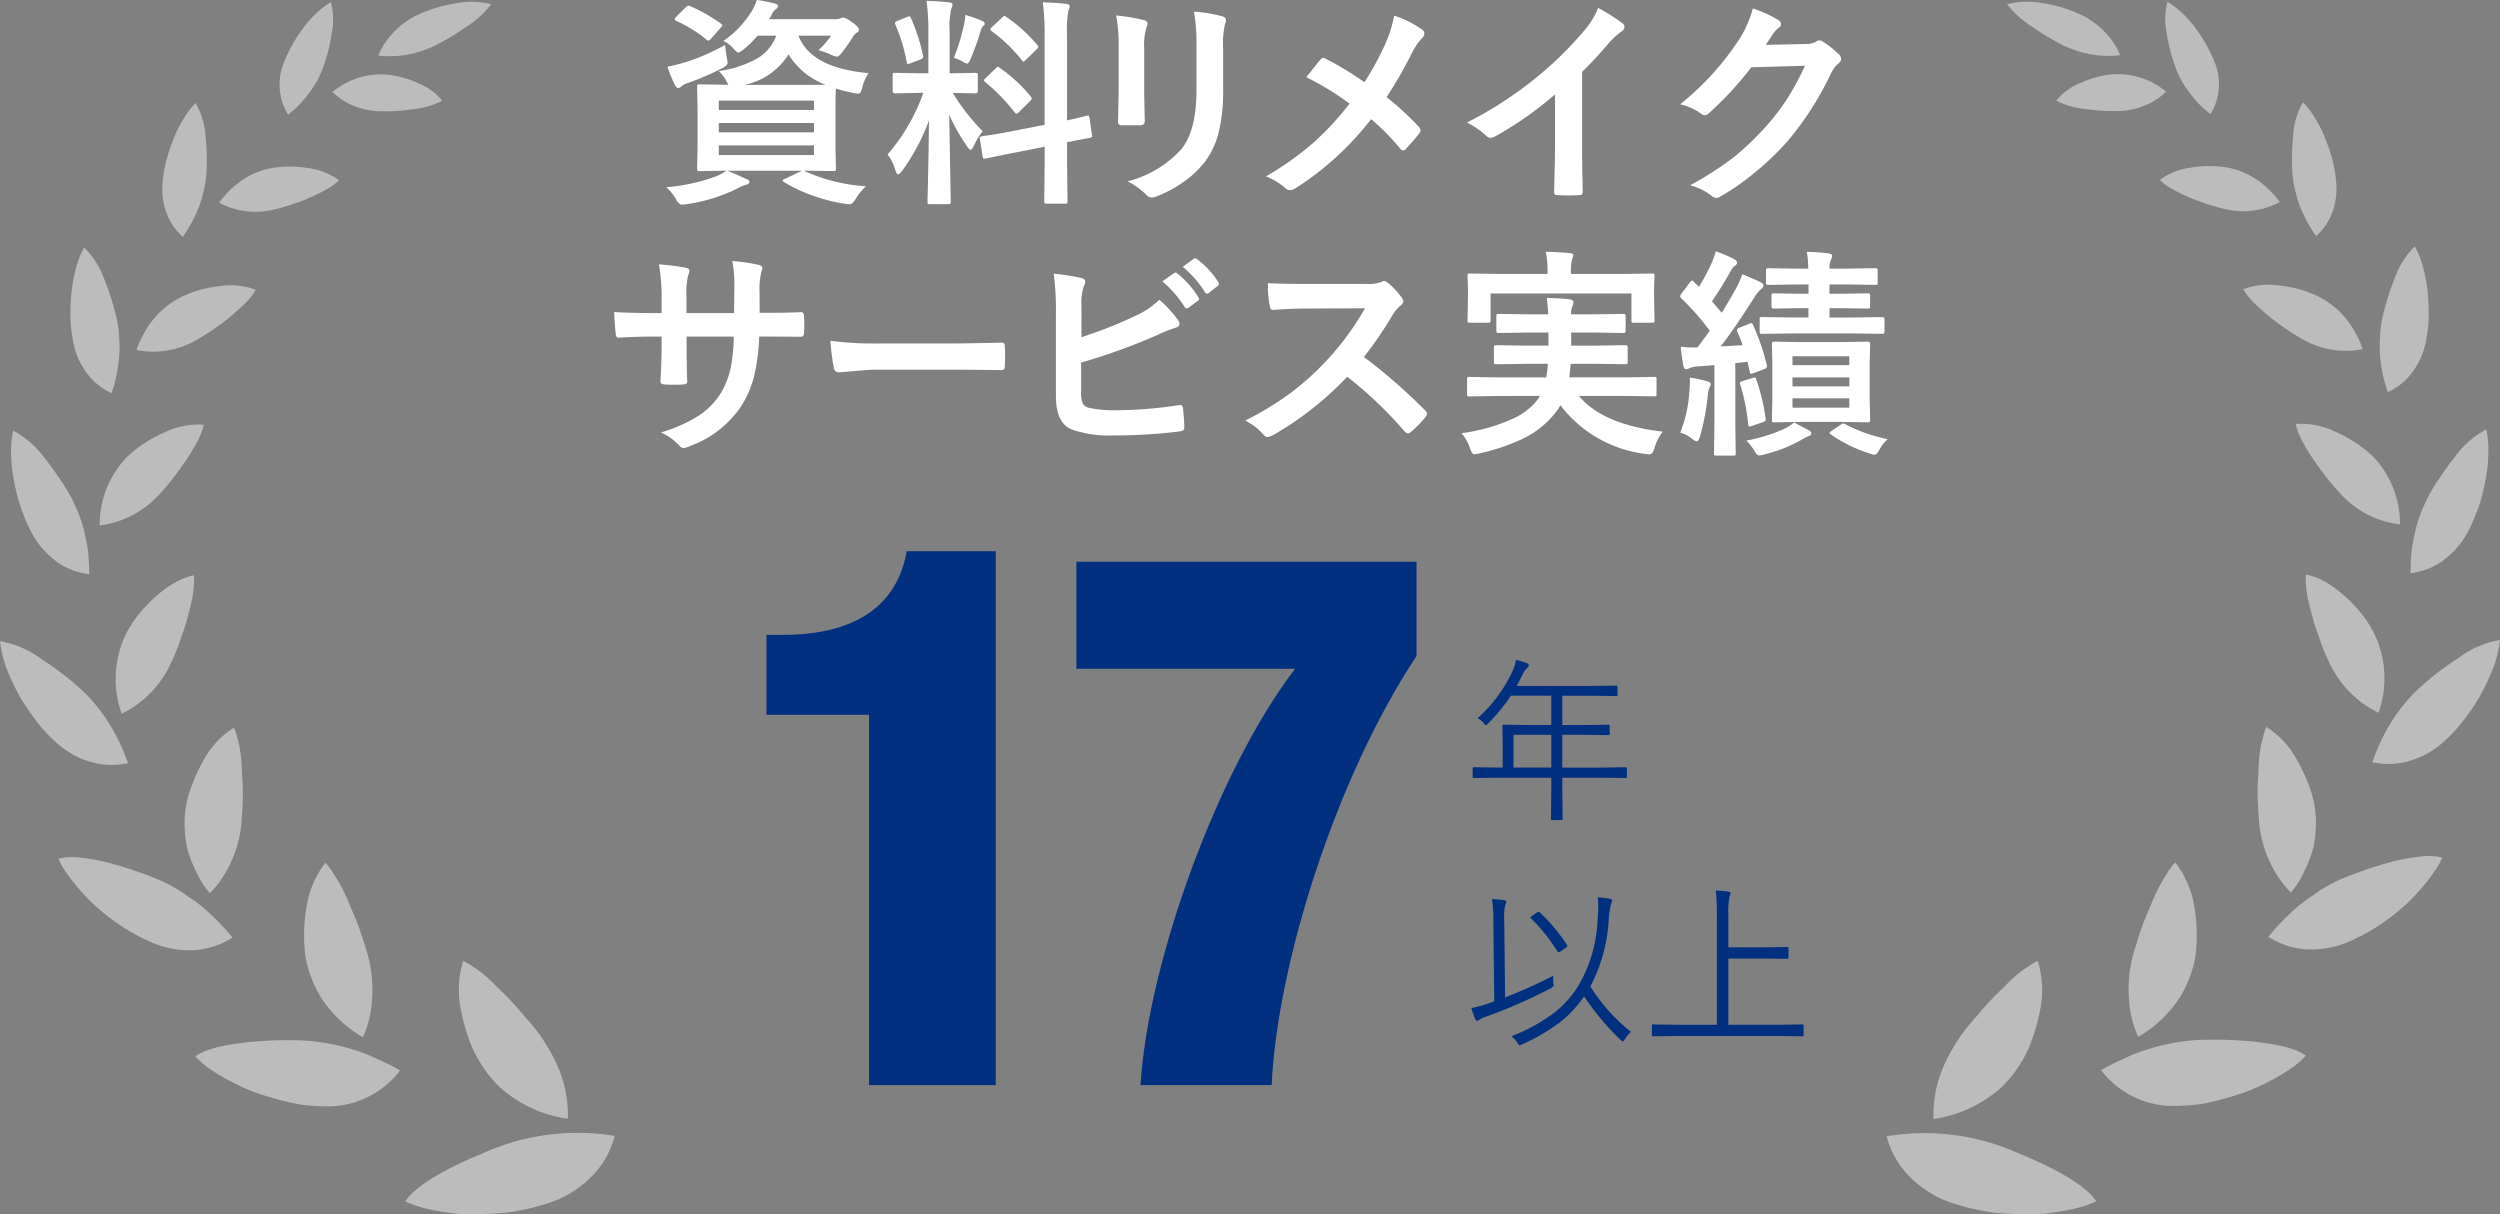 <svg xmlns="http://www.w3.org/2000/svg" xmlns:xlink="http://www.w3.org/1999/xlink" width="250.301" height="121.565" viewBox="0 0 250.301 121.565">
  <rect x="0" y="0" width="250.301" height="121.565" fill="#808080" stroke="none"/>
  <defs>
    <clipPath id="clip-path">
      <rect id="長方形_99" data-name="長方形 99" width="61.543" height="121.374" fill="none"/>
    </clipPath>
    <clipPath id="clip-path-2">
      <rect id="長方形_100" data-name="長方形 100" width="61.41" height="121.388" fill="none"/>
    </clipPath>
  </defs>
  <g id="資料リメイクサービス実績" transform="translate(0 0.177)">
    <g id="グループ_395" data-name="グループ 395" transform="translate(0 0.014)" opacity="0.47">
      <g id="グループ_394" data-name="グループ 394">
        <g id="グループ_393" data-name="グループ 393" clip-path="url(#clip-path)">
          <path id="パス_122" data-name="パス 122" d="M667.12,528.378a8.592,8.592,0,0,1,3.523.1,9.732,9.732,0,0,1-2.576,2.313,23.531,23.531,0,0,1-3.169,1.89,11.528,11.528,0,0,1-2.8.879,10.2,10.2,0,0,1-2.762.062,7.055,7.055,0,0,1,1.543-2.344,8.121,8.121,0,0,1,2.521-1.793,14.367,14.367,0,0,1,3.724-1.1" transform="translate(-621.458 -528.25)" fill="#fff"/>
          <path id="パス_123" data-name="パス 123" d="M652.728,534.434a5.814,5.814,0,0,0,.469,5.1,10.009,10.009,0,0,0,2.06-2.116,9.3,9.3,0,0,0,1.445-2.6,16.592,16.592,0,0,0,.861-3.421,6.7,6.7,0,0,0-.084-3.139,10.132,10.132,0,0,0-2.867,2.749,14.714,14.714,0,0,0-1.883,3.423" transform="translate(-624.355 -528.244)" fill="#fff"/>
          <path id="パス_124" data-name="パス 124" d="M664.035,536.882a8.544,8.544,0,0,0,3.056-.861,5.846,5.846,0,0,0-2.419-1.761,9.781,9.781,0,0,0-3.216-.868,7.62,7.62,0,0,0-5.362,1.748,6.129,6.129,0,0,0,2.024,1.343,7.435,7.435,0,0,0,2.573.588,19.075,19.075,0,0,0,3.343-.19" transform="translate(-622.803 -526.123)" fill="#fff"/>
          <path id="パス_125" data-name="パス 125" d="M644.077,543.478a6.773,6.773,0,0,0,.46,3.091,5.832,5.832,0,0,0,1.571,2.232,14.022,14.022,0,0,0,1.568-2.882,10.777,10.777,0,0,0,.488-1.584,11,11,0,0,0,.29-1.629,15.689,15.689,0,0,0,.048-1.88c-.007-.669-.043-1.369-.119-2.054a7.493,7.493,0,0,0-1-3.372,8.686,8.686,0,0,0-1.251,1.67c-.2.329-.387.674-.568,1.031s-.327.745-.474,1.124a18.666,18.666,0,0,0-.715,2.255,14.1,14.1,0,0,0-.3,2" transform="translate(-627.805 -525.279)" fill="#fff"/>
          <path id="パス_126" data-name="パス 126" d="M657.08,543.041a17.536,17.536,0,0,0,1.7-.836,5.543,5.543,0,0,0,1.3-.935,6.609,6.609,0,0,0-3.1-1.22,11.064,11.064,0,0,0-3.689,0,7.845,7.845,0,0,0-2.926,1.217,9.433,9.433,0,0,0-2.29,2.246,7.741,7.741,0,0,0,5.5.688,21.438,21.438,0,0,0,3.513-1.161" transform="translate(-626.136 -523.412)" fill="#fff"/>
          <path id="パス_127" data-name="パス 127" d="M637.866,555.232a7.483,7.483,0,0,0,1.454,3.127,6.363,6.363,0,0,0,2.358,1.854,15.093,15.093,0,0,0,.748-3.531,11.738,11.738,0,0,0,.024-1.824,11.3,11.3,0,0,0-.2-1.813c-.109-.6-.311-1.3-.515-2a22.135,22.135,0,0,0-.753-2.147,8.354,8.354,0,0,0-2.049-3.274,8.093,8.093,0,0,0-.841,2.159,14.492,14.492,0,0,0-.458,2.616,21.687,21.687,0,0,0-.065,2.623,15.547,15.547,0,0,0,.3,2.215" transform="translate(-630.505 -521.034)" fill="#fff"/>
          <path id="パス_128" data-name="パス 128" d="M651.561,551.489c.552-.453,1.066-.927,1.534-1.377a6.315,6.315,0,0,0,1.066-1.373,7.129,7.129,0,0,0-3.631-.361,11.686,11.686,0,0,0-3.893,1.117,8.707,8.707,0,0,0-3.691,3.656,9.06,9.06,0,0,0-.713,1.622,8.642,8.642,0,0,0,5.995-1,23.95,23.95,0,0,0,3.333-2.282" transform="translate(-628.561 -519.918)" fill="#fff"/>
          <path id="パス_129" data-name="パス 129" d="M635.54,569.036a8.738,8.738,0,0,0,2.553,2.784,6.942,6.942,0,0,0,3.093,1.13c0-.327-.013-.654-.034-.982s-.027-.657-.058-.985a14.151,14.151,0,0,0-.336-1.95,12.672,12.672,0,0,0-.548-1.9c-.116-.314-.245-.623-.388-.929s-.27-.606-.426-.9a18.837,18.837,0,0,0-1.18-1.928c-.47-.675-.943-1.36-1.472-2.007a9.123,9.123,0,0,0-3.183-2.787,9.73,9.73,0,0,0-.191,2.549c.017.468.04.949.106,1.439s.159.98.259,1.468a16.813,16.813,0,0,0,.8,2.781,15.912,15.912,0,0,0,1.009,2.222" transform="translate(-632.246 -515.651)" fill="#fff"/>
          <path id="パス_130" data-name="パス 130" d="M646.16,564.505c.231-.259.468-.541.7-.834.476-.585.9-1.226,1.356-1.861a18.081,18.081,0,0,0,1.148-1.9,6.268,6.268,0,0,0,.681-1.74,7.837,7.837,0,0,0-3.907.753,13.137,13.137,0,0,0-3.7,2.395,9.755,9.755,0,0,0-2.813,6.935,9.627,9.627,0,0,0,5.89-3.025c.211-.217.422-.461.646-.725" transform="translate(-629.645 -515.837)" fill="#fff"/>
          <path id="パス_131" data-name="パス 131" d="M638.218,583.631a9.25,9.25,0,0,0,1.758,1.246,8.933,8.933,0,0,0,1.848.722,7.483,7.483,0,0,0,3.558.079,20.038,20.038,0,0,0-1.812-3.867,17.1,17.1,0,0,0-2.709-3.363c-.551-.5-1.164-1.043-1.861-1.584s-1.462-1.08-2.225-1.57a9.624,9.624,0,0,0-4.2-1.82,11.953,11.953,0,0,0,.653,2.722,23.936,23.936,0,0,0,1.369,2.893,26.173,26.173,0,0,0,1.788,2.6,14.823,14.823,0,0,0,1.834,1.939" transform="translate(-632.573 -509.462)" fill="#fff"/>
          <path id="パス_132" data-name="パス 132" d="M647.169,575.464c.248-.751.559-1.563.764-2.354s.433-1.583.542-2.313a9.224,9.224,0,0,0,.12-1.987,5.99,5.99,0,0,0-1.853.7,10.19,10.19,0,0,0-.985.617c-.317.231-.633.484-.941.757a15.482,15.482,0,0,0-1.731,1.8,11.72,11.72,0,0,0-1.247,1.9,10.339,10.339,0,0,0-.484,8.085,10.508,10.508,0,0,0,4.971-5.154,17.855,17.855,0,0,0,.843-2.051" transform="translate(-629.173 -511.4)" fill="#fff"/>
          <path id="パス_133" data-name="パス 133" d="M646.125,597.32a9.672,9.672,0,0,0,4.352.722,8.122,8.122,0,0,0,3.651-1.246,22.608,22.608,0,0,0-3.24-3.264c-.3-.239-.62-.467-.944-.682s-.624-.45-.953-.657a14.777,14.777,0,0,0-2.06-1.113,38.029,38.029,0,0,0-5.27-1.789,19,19,0,0,0-2.753-.494,6.009,6.009,0,0,0-2.2.1c.088.207.184.42.3.633s.256.421.4.633c.286.426.61.859.962,1.294s.735.863,1.135,1.285a11.553,11.553,0,0,0,1.282,1.212,19.888,19.888,0,0,0,5.34,3.362" transform="translate(-630.856 -503.116)" fill="#fff"/>
          <path id="パス_134" data-name="パス 134" d="M651.458,586.772a23.463,23.463,0,0,0-.085-2.619,16.18,16.18,0,0,0-.222-2.534,8.656,8.656,0,0,0-.265-1.087,6.2,6.2,0,0,0-.306-.951,8.8,8.8,0,0,0-3.126,3.412,16.244,16.244,0,0,0-1.12,2.433,10.5,10.5,0,0,0-.619,2.377,11.119,11.119,0,0,0-.056,2.2q.04.556.13,1.111a5.716,5.716,0,0,0,.263,1.087,14.215,14.215,0,0,0,.865,2.071,8.763,8.763,0,0,0,1.232,1.89,9.316,9.316,0,0,0,1.2-1.44,12.365,12.365,0,0,0,.938-1.684,12.066,12.066,0,0,0,1.039-3.9c.044-.675.116-1.508.136-2.37" transform="translate(-627.15 -506.924)" fill="#fff"/>
          <path id="パス_135" data-name="パス 135" d="M659.069,608.3a9.1,9.1,0,0,0,7.819-3.581,19.306,19.306,0,0,0-2.2-1.108,16.6,16.6,0,0,0-2.29-.92,21.78,21.78,0,0,0-4.9-.957,40.4,40.4,0,0,0-5.978.169c-2.116.261-4.04.609-5.127,1.411a11.553,11.553,0,0,0,1.158,1.052c.453.321.947.637,1.469.941a21.929,21.929,0,0,0,3.39,1.624,31.574,31.574,0,0,0,3.561,1.015c.282.062.559.117.828.168s.549.071.812.1c.525.052,1.015.082,1.461.089" transform="translate(-626.835 -497.737)" fill="#fff"/>
          <path id="パス_136" data-name="パス 136" d="M660.11,597.241c-.12-.413-.256-.842-.408-1.274-.294-.872-.675-1.727-1.042-2.586a16.512,16.512,0,0,0-1.162-2.412q-.161-.266-.327-.51c-.1-.173-.2-.338-.3-.494a5.417,5.417,0,0,0-.655-.819,9.665,9.665,0,0,0-1.917,4.585,16.778,16.778,0,0,0-.212,2.836c0,.471.027.934.067,1.379a7.453,7.453,0,0,0,.2,1.24,11.725,11.725,0,0,0,.773,2.219,9.173,9.173,0,0,0,1.234,2.042,12.119,12.119,0,0,0,3.619,3.155,10.679,10.679,0,0,0,.917-3.928,13.23,13.23,0,0,0-.432-4.3c-.093-.36-.222-.726-.347-1.134" transform="translate(-623.639 -502.951)" fill="#fff"/>
          <path id="パス_137" data-name="パス 137" d="M675.882,615.181a9.94,9.94,0,0,0,2.406-1.225,10.42,10.42,0,0,0,1.851-1.585,8.819,8.819,0,0,0,2.072-3.823,23.177,23.177,0,0,0-10.494.715,27.348,27.348,0,0,0-2.849,1.088c-1.01.429-2.046.871-3.046,1.387-1.993,1.019-3.829,2.208-4.59,3.386a13.658,13.658,0,0,0,3.417.971c.64.11,1.3.2,1.975.266.684.03,1.377.038,2.064.025s1.369-.047,2.03-.1c.331-.026.656-.057.977-.091s.641-.108.951-.166a22.754,22.754,0,0,0,3.237-.851" transform="translate(-620.668 -495.017)" fill="#fff"/>
          <path id="パス_138" data-name="パス 138" d="M671.483,601.493a27.469,27.469,0,0,0-2-2.194q-.261-.255-.526-.5l-.51-.516q-.512-.5-1.022-.918a9.2,9.2,0,0,0-1.013-.723,7.3,7.3,0,0,0-.951-.563,9.976,9.976,0,0,0-.15,5.265,18.144,18.144,0,0,0,.861,2.933,9.764,9.764,0,0,0,.606,1.321,13.2,13.2,0,0,0,.681,1.137,12.676,12.676,0,0,0,1.614,1.948,13.188,13.188,0,0,0,2.038,1.5,12.723,12.723,0,0,0,4.83,1.708,11.871,11.871,0,0,0-.65-4.3,13.14,13.14,0,0,0-.9-2.05,18.547,18.547,0,0,0-1.221-2,22.069,22.069,0,0,0-1.687-2.047" transform="translate(-619.089 -500.07)" fill="#fff"/>
        </g>
      </g>
    </g>
    <g id="グループ_398" data-name="グループ 398" transform="translate(188.891 0)" opacity="0.47">
      <g id="グループ_397" data-name="グループ 397">
        <g id="グループ_396" data-name="グループ 396" clip-path="url(#clip-path-2)">
          <path id="パス_139" data-name="パス 139" d="M760.4,528.374a8.6,8.6,0,0,0-3.523.1,9.713,9.713,0,0,0,2.583,2.307,23.607,23.607,0,0,0,3.173,1.883,11.585,11.585,0,0,0,2.807.869,10.181,10.181,0,0,0,2.762.055,7.049,7.049,0,0,0-1.55-2.34,8.116,8.116,0,0,0-2.525-1.787,14.415,14.415,0,0,0-3.727-1.093" transform="translate(-744.824 -528.237)" fill="#fff"/>
          <path id="パス_140" data-name="パス 140" d="M771.165,530.976a10.148,10.148,0,0,0-2.874-2.74,6.7,6.7,0,0,0-.076,3.139,16.493,16.493,0,0,0,.87,3.418,9.318,9.318,0,0,0,1.451,2.595,10.111,10.111,0,0,0,2.065,2.11,5.816,5.816,0,0,0,.456-5.1,14.75,14.75,0,0,0-1.892-3.418" transform="translate(-740.173 -528.242)" fill="#fff"/>
          <path id="パス_141" data-name="パス 141" d="M766.76,537.053a7.432,7.432,0,0,0,2.572-.593,6.162,6.162,0,0,0,2.02-1.349,7.6,7.6,0,0,0-5.366-1.733,9.774,9.774,0,0,0-3.215.875,5.852,5.852,0,0,0-2.413,1.766,8.539,8.539,0,0,0,3.057.853,18.979,18.979,0,0,0,3.345.18" transform="translate(-743.379 -526.116)" fill="#fff"/>
          <path id="パス_142" data-name="パス 142" d="M781.162,541.42a18.611,18.611,0,0,0-.721-2.253c-.149-.379-.3-.762-.478-1.122s-.373-.7-.571-1.029a8.6,8.6,0,0,0-1.255-1.665,7.474,7.474,0,0,0-.987,3.372,20.23,20.23,0,0,0-.113,2.055,15.2,15.2,0,0,0,.054,1.878,10.684,10.684,0,0,0,.294,1.631,10.82,10.82,0,0,0,.491,1.581,14.042,14.042,0,0,0,1.576,2.878,5.845,5.845,0,0,0,1.565-2.237,6.786,6.786,0,0,0,.452-3.093,14.07,14.07,0,0,0-.307-2" transform="translate(-736.452 -525.286)" fill="#fff"/>
          <path id="パス_143" data-name="パス 143" d="M774.2,544.163a7.737,7.737,0,0,0,5.495-.7,9.452,9.452,0,0,0-2.3-2.241,7.865,7.865,0,0,0-2.927-1.21,11.079,11.079,0,0,0-3.688.009,6.62,6.62,0,0,0-3.1,1.229,5.55,5.55,0,0,0,1.3.933,17.324,17.324,0,0,0,1.7.832,21.531,21.531,0,0,0,3.516,1.151" transform="translate(-740.336 -523.413)" fill="#fff"/>
          <path id="パス_144" data-name="パス 144" d="M788.134,552.94a21.808,21.808,0,0,0-.074-2.624,14.483,14.483,0,0,0-.464-2.613,8.107,8.107,0,0,0-.846-2.156,8.332,8.332,0,0,0-2.041,3.28,21.665,21.665,0,0,0-.747,2.148c-.2.7-.4,1.4-.511,2a11.293,11.293,0,0,0-.191,1.815,11.841,11.841,0,0,0,.029,1.823,15.111,15.111,0,0,0,.757,3.529,6.322,6.322,0,0,0,2.353-1.859,7.5,7.5,0,0,0,1.446-3.132,15.574,15.574,0,0,0,.29-2.215" transform="translate(-733.874 -521.05)" fill="#fff"/>
          <path id="パス_145" data-name="パス 145" d="M779.543,553.716a8.651,8.651,0,0,0,6,.988,8.973,8.973,0,0,0-.718-1.622,8.381,8.381,0,0,0-.987-1.467,8.5,8.5,0,0,0-2.715-2.18,11.713,11.713,0,0,0-3.9-1.1,7.138,7.138,0,0,0-3.631.37,6.374,6.374,0,0,0,1.072,1.37c.47.449.984.921,1.537,1.373a23.767,23.767,0,0,0,3.339,2.273" transform="translate(-737.879 -519.922)" fill="#fff"/>
          <path id="パス_146" data-name="パス 146" d="M792.06,566.729a16.812,16.812,0,0,0,.787-2.783c.1-.487.187-.981.256-1.469s.085-.97.1-1.437a9.8,9.8,0,0,0-.2-2.552,9.146,9.146,0,0,0-3.175,2.8c-.529.648-1,1.335-1.468,2.011a18.781,18.781,0,0,0-1.175,1.93c-.156.3-.292.6-.425.9s-.27.616-.385.929a12.726,12.726,0,0,0-.542,1.907,13.91,13.91,0,0,0-.33,1.95c-.031.328-.05.657-.057.985s-.033.655-.03.984a6.938,6.938,0,0,0,3.089-1.139,8.745,8.745,0,0,0,2.547-2.79,15.928,15.928,0,0,0,1-2.227" transform="translate(-732.966 -515.674)" fill="#fff"/>
          <path id="パス_147" data-name="パス 147" d="M781.843,565.168a9.62,9.62,0,0,0,5.9,3.007,9.761,9.761,0,0,0-2.831-6.925,13.1,13.1,0,0,0-3.708-2.386,7.85,7.85,0,0,0-3.91-.745,6.2,6.2,0,0,0,.686,1.738,17.876,17.876,0,0,0,1.152,1.9c.463.633.883,1.273,1.362,1.857.233.292.47.572.7.832s.434.505.645.722" transform="translate(-736.343 -515.845)" fill="#fff"/>
          <path id="パス_148" data-name="パス 148" d="M791.71,581.613a25.829,25.829,0,0,0,1.78-2.607,24.085,24.085,0,0,0,1.363-2.9,12,12,0,0,0,.643-2.723,9.616,9.616,0,0,0-4.2,1.83c-.762.493-1.529,1.033-2.221,1.576s-1.308,1.091-1.856,1.591a17.06,17.06,0,0,0-2.7,3.37,19.949,19.949,0,0,0-1.8,3.871,7.506,7.506,0,0,0,3.559-.089,8.855,8.855,0,0,0,1.846-.728,9.154,9.154,0,0,0,1.755-1.248,14.881,14.881,0,0,0,1.829-1.945" transform="translate(-734.088 -509.485)" fill="#fff"/>
          <path id="パス_149" data-name="パス 149" d="M780.313,577.456a10.5,10.5,0,0,0,4.985,5.14,10.332,10.332,0,0,0-.506-8.082,11.508,11.508,0,0,0-1.252-1.9,15.319,15.319,0,0,0-1.735-1.8,12.03,12.03,0,0,0-.944-.756,10.407,10.407,0,0,0-.985-.616,6.032,6.032,0,0,0-1.856-.69,9.156,9.156,0,0,0,.126,1.987c.111.729.35,1.52.548,2.311s.521,1.6.771,2.351a17.958,17.958,0,0,0,.848,2.049" transform="translate(-736.048 -511.408)" fill="#fff"/>
          <path id="パス_150" data-name="パス 150" d="M788.7,593.889a11.454,11.454,0,0,0,1.279-1.214c.4-.422.78-.855,1.131-1.29s.675-.867.961-1.3c.142-.214.274-.423.4-.633s.208-.426.295-.634a6.018,6.018,0,0,0-2.2-.1,19.231,19.231,0,0,0-2.753.5,38.636,38.636,0,0,0-5.264,1.8,14.947,14.947,0,0,0-2.057,1.118c-.328.207-.627.44-.95.66s-.64.447-.944.687a22.764,22.764,0,0,0-3.231,3.272A8.155,8.155,0,0,0,779.016,598a9.674,9.674,0,0,0,4.351-.734,19.883,19.883,0,0,0,5.331-3.377" transform="translate(-737.146 -503.134)" fill="#fff"/>
          <path id="パス_151" data-name="パス 151" d="M774.75,589.1a12.088,12.088,0,0,0,1.049,3.895,12.376,12.376,0,0,0,.944,1.682,9.228,9.228,0,0,0,1.2,1.437,8.838,8.838,0,0,0,1.227-1.893,14.146,14.146,0,0,0,.858-2.075,5.679,5.679,0,0,0,.262-1.086q.087-.556.126-1.112a11.035,11.035,0,0,0-.062-2.2,10.462,10.462,0,0,0-.624-2.376,16.4,16.4,0,0,0-1.127-2.429,8.793,8.793,0,0,0-3.135-3.406,6.163,6.163,0,0,0-.3.953,8.38,8.38,0,0,0-.262,1.088,16.087,16.087,0,0,0-.216,2.533,23.87,23.87,0,0,0-.078,2.619c.022.862.1,1.693.143,2.368" transform="translate(-737.462 -506.93)" fill="#fff"/>
          <path id="パス_152" data-name="パス 152" d="M772.823,608.182c.262-.027.534-.059.811-.1s.546-.109.829-.171a31.627,31.627,0,0,0,3.557-1.025,21.847,21.847,0,0,0,3.386-1.632c.522-.306,1.015-.623,1.467-.947a11.333,11.333,0,0,0,1.155-1.053c-1.089-.8-3.013-1.142-5.13-1.4a40.463,40.463,0,0,0-5.979-.154,21.706,21.706,0,0,0-4.9.972,16.377,16.377,0,0,0-2.289.924,19.476,19.476,0,0,0-2.2,1.113,9.09,9.09,0,0,0,7.829,3.563c.446-.009.936-.04,1.461-.094" transform="translate(-742.06 -497.738)" fill="#fff"/>
          <path id="パス_153" data-name="パス 153" d="M765.927,598.358a13.271,13.271,0,0,0-.42,4.3,10.672,10.672,0,0,0,.928,3.925,12.114,12.114,0,0,0,3.611-3.164,9.243,9.243,0,0,0,1.229-2.047,11.764,11.764,0,0,0,.767-2.222,7.483,7.483,0,0,0,.191-1.24c.04-.445.061-.909.064-1.379a16.959,16.959,0,0,0-.219-2.836,9.669,9.669,0,0,0-1.929-4.579,5.488,5.488,0,0,0-.654.821c-.1.156-.2.321-.3.5s-.219.333-.326.51a16.507,16.507,0,0,0-1.156,2.416c-.365.859-.743,1.716-1.035,2.589-.15.431-.286.86-.4,1.273s-.25.776-.344,1.135" transform="translate(-741.251 -502.949)" fill="#fff"/>
          <path id="パス_154" data-name="パス 154" d="M757.95,616.035c.31.058.629.116.951.163s.646.064.977.089c.663.049,1.344.081,2.03.092s1.38,0,2.063-.03c.672-.068,1.335-.16,1.973-.273a13.623,13.623,0,0,0,3.416-.978c-.766-1.175-2.6-2.36-4.6-3.374-1-.514-2.037-.951-3.049-1.379a27.8,27.8,0,0,0-2.852-1.081,23.214,23.214,0,0,0-10.5-.687,8.8,8.8,0,0,0,2.082,3.817,10.274,10.274,0,0,0,1.856,1.581,9.974,9.974,0,0,0,2.409,1.217,22.644,22.644,0,0,0,3.24.842" transform="translate(-748.361 -494.995)" fill="#fff"/>
          <path id="パス_155" data-name="パス 155" d="M754.425,603.556a19.147,19.147,0,0,0-1.217,2.007,13.342,13.342,0,0,0-.89,2.053,11.86,11.86,0,0,0-.637,4.3,12.726,12.726,0,0,0,4.824-1.721,13.137,13.137,0,0,0,2.034-1.5,12.779,12.779,0,0,0,1.611-1.953c.231-.347.459-.729.677-1.136a9.866,9.866,0,0,0,.6-1.322,18.331,18.331,0,0,0,.852-2.937,9.958,9.958,0,0,0-.164-5.264,7.2,7.2,0,0,0-.95.566,9.163,9.163,0,0,0-1.011.726c-.34.276-.681.586-1.019.922-.168.171-.338.344-.509.517s-.351.329-.525.5a27.18,27.18,0,0,0-2,2.2,22.491,22.491,0,0,0-1.682,2.048" transform="translate(-746.988 -500.057)" fill="#fff"/>
        </g>
      </g>
    </g>
    <g id="グループ_415" data-name="グループ 415" transform="translate(61.491 -0.177)">
      <path id="パス_156" data-name="パス 156" d="M689.014,550.106a17.405,17.405,0,0,0,6.059,1.487,6.98,6.98,0,0,0-1.084,1.377c-.188.281-.358.423-.509.423a3.92,3.92,0,0,1-.531-.045,17.351,17.351,0,0,1-3.382-.887,15.188,15.188,0,0,1-2.691-1.291c-.085-.058-.13-.108-.13-.153s.083-.115.25-.173l1.68-.8h-7.457c.476.19,1.105.463,1.886.824.21.058.313.16.313.3s-.111.22-.335.272a4.174,4.174,0,0,0-.912.4,16.766,16.766,0,0,1-5.062,1.552q-.347.042-.445.042c-.188,0-.372-.155-.553-.465a5.228,5.228,0,0,0-1-1.281,18.555,18.555,0,0,0,5-1.1,4.747,4.747,0,0,0,1-.553l-2.687.045c-.117,0-.185-.015-.206-.045a.534.534,0,0,1-.032-.226l.043-2.178v-3.8l-.043-2.2c0-.113.013-.183.043-.207a.388.388,0,0,1,.195-.032l2.9.044a1.931,1.931,0,0,1-.195-.358,3.8,3.8,0,0,0-.781-1.018,10.789,10.789,0,0,0,3.979-1.335,4.389,4.389,0,0,0,1.778-2.21h-1.865a9.639,9.639,0,0,1-1.419,1.387,1.7,1.7,0,0,1-.511.315c-.095,0-.266-.15-.519-.445a2.934,2.934,0,0,0-.976-.727,9.979,9.979,0,0,0,2.917-3.112,5.506,5.506,0,0,0,.423-.994q1.029.16,1.754.345.38.1.38.25a.39.39,0,0,1-.206.315,1.394,1.394,0,0,0-.445.6l-.248.421h6.58a1.248,1.248,0,0,0,.553-.085.7.7,0,0,1,.3-.088,2.158,2.158,0,0,1,.824.446c.491.323.737.585.737.779a.313.313,0,0,1-.185.28,1.113,1.113,0,0,0-.391.4c-.236.39-.6.914-1.094,1.572-.231.3-.408.444-.531.444a1.835,1.835,0,0,1-.6-.195,6.472,6.472,0,0,0-1.245-.443,9.626,9.626,0,0,0,1.268-1.464H688.33q1.226,3.229,7.013,3.752a4.393,4.393,0,0,0-.617,1.438,2.248,2.248,0,0,1-.195.513.281.281,0,0,1-.248.1,2.582,2.582,0,0,1-.444-.065,14.449,14.449,0,0,1-1.759-.443c-.026.383-.042,1.056-.042,2.016v3.8l.042,2.178c0,.123-.01.2-.036.226s-.1.045-.211.045l-2.971-.045Zm-8.024-12.663c.015.247.069.669.163,1.27a3.36,3.36,0,0,1,.086.531c0,.158-.185.34-.553.543a29.749,29.749,0,0,1-3.468,1.485,1.989,1.989,0,0,0-.6.313.509.509,0,0,1-.314.173q-.186,0-.315-.25a12.817,12.817,0,0,1-.769-1.885c.651-.131,1.2-.266,1.638-.4a20.849,20.849,0,0,0,4.129-1.778m-3.5-3.88a15.9,15.9,0,0,1,3.057,1.733c.108.08.161.145.161.2s-.053.118-.161.226l-.954,1.086c-.115.138-.206.206-.271.206a.349.349,0,0,1-.195-.1,13.01,13.01,0,0,0-3.014-1.866c-.117-.07-.173-.13-.173-.173a.411.411,0,0,1,.151-.248l.933-.931c.117-.123.2-.187.27-.187a.527.527,0,0,1,.2.055m12.391,9.452h-9.53v.934h9.53Zm-9.53,3.177h9.53v-.931h-9.53Zm9.53,1.312h-9.53v.966h9.53Zm-1.105-6.06q1.766,0,2.265-.022a7.253,7.253,0,0,1-3.706-3.036,6.77,6.77,0,0,1-4.444,3.057Z" transform="translate(-669.879 -532.947)" fill="#fff"/>
      <path id="パス_157" data-name="パス 157" d="M692.307,533q1.2.033,2.253.151c.24.022.358.1.358.228a1.316,1.316,0,0,1-.14.466,8.237,8.237,0,0,0-.153,2.233v4.173h.175l2.4-.042c.122,0,.195.015.216.042a.41.41,0,0,1,.032.206v1.574c0,.151-.082.228-.248.228l-2.255-.045a20.982,20.982,0,0,0,2.99,3.838,6.707,6.707,0,0,0-.889,1.464c-.13.268-.233.4-.313.4s-.2-.112-.347-.336a18.417,18.417,0,0,1-1.8-3.175l.151,8.7c0,.115-.018.187-.055.216a.4.4,0,0,1-.206.033h-1.831c-.117,0-.185-.015-.2-.045a.376.376,0,0,1-.033-.2c0-.058.01-.5.033-1.334q.085-3.849.118-6.809a21.106,21.106,0,0,1-2.689,5.054c-.188.236-.322.356-.4.356s-.18-.127-.26-.38a4.782,4.782,0,0,0-.8-1.615,19.172,19.172,0,0,0,3.578-6.169h-.4l-2.418.045c-.167,0-.25-.076-.25-.228v-1.574c0-.123.015-.2.043-.215a.379.379,0,0,1,.206-.033l2.418.042h.911v-4.118a23.441,23.441,0,0,0-.183-3.134m-1.552,1.756a18.406,18.406,0,0,1,1.194,3.73.5.5,0,0,1,.02.118c0,.11-.1.2-.3.281l-.953.358a1.082,1.082,0,0,1-.273.076c-.065,0-.109-.072-.13-.216a17.117,17.117,0,0,0-1.127-3.71.512.512,0,0,1-.043-.171c0-.08.093-.156.281-.228l.934-.38a.631.631,0,0,1,.216-.065c.057,0,.118.07.183.206m4.283,3.946a19.593,19.593,0,0,0,1.019-3.35,7.253,7.253,0,0,0,.14-.954q1.324.445,1.682.618c.167.087.25.177.25.272a.227.227,0,0,1-.13.217.868.868,0,0,0-.273.5,27.906,27.906,0,0,1-1.017,2.817c-.13.311-.241.466-.336.466a1.185,1.185,0,0,1-.445-.206,6.163,6.163,0,0,0-.889-.378m5.691,7.373,3.393-.663v-8.89a24.666,24.666,0,0,0-.183-3.372q1.3.033,2.363.153c.225.027.336.111.336.248a1.819,1.819,0,0,1-.141.444,11.627,11.627,0,0,0-.13,2.461v8.51q.824-.172,1.463-.336c.073-.013.2-.047.368-.1.08-.015.135-.027.163-.033a.549.549,0,0,1,.118-.022c.06,0,.1.08.132.238l.26,1.735a1.042,1.042,0,0,1,.012.109c0,.08-.077.131-.229.151-.043.015-.278.062-.7.142-.514.095-1.04.195-1.583.3v2.072l.043,3.838a.346.346,0,0,1-.043.216.414.414,0,0,1-.206.031h-1.843c-.115,0-.183-.018-.206-.053a.357.357,0,0,1-.032-.195l.043-3.816V547.6l-3.045.608q-1.249.237-2.158.433c-.13.022-.3.055-.509.1-.093.021-.158.036-.2.041a.737.737,0,0,1-.14.023c-.087,0-.138-.065-.151-.195l-.281-1.757a.868.868,0,0,1-.022-.153c0-.065.072-.11.217-.14.035-.007.176-.029.423-.065.714-.1,1.54-.241,2.471-.421m-1.073-6.344a14.842,14.842,0,0,1,3.067,2.841.446.446,0,0,1,.11.206q0,.075-.175.26l-1.094,1.086c-.123.115-.21.171-.26.171s-.107-.042-.185-.13a18.421,18.421,0,0,0-2.927-3.014.813.813,0,0,1-.152-.184c0-.042.057-.122.172-.237l1.021-.976c.1-.11.168-.163.206-.163s.107.047.217.14m.6-5.139a15.234,15.234,0,0,1,3.133,2.829.272.272,0,0,1,.1.185c0,.058-.055.138-.162.238l-1.064,1.04c-.137.13-.228.195-.27.195s-.1-.042-.153-.13a15.245,15.245,0,0,0-3.024-2.916c-.08-.05-.118-.105-.118-.162a.377.377,0,0,1,.162-.251l.975-.931c.13-.117.213-.175.25-.175a.352.352,0,0,1,.174.077" transform="translate(-661.041 -532.913)" fill="#fff"/>
      <path id="パス_158" data-name="パス 158" d="M702.156,534.027a18.176,18.176,0,0,1,2.766.468c.253.065.38.183.38.36a.993.993,0,0,1-.1.333,5.92,5.92,0,0,0-.238,2.1v4.489q0,.412.055,2.8c0,.3-.16.446-.478.446h-1.788c-.275,0-.411-.11-.411-.325v-.057l.065-3.024v-4.347a16.415,16.415,0,0,0-.251-3.242m1.129,16.609a10.748,10.748,0,0,0,5.41-3.24q1.5-1.844,1.5-5.931v-4.2a19.356,19.356,0,0,0-.25-3.62,14.269,14.269,0,0,1,2.9.488.378.378,0,0,1,.3.378.7.7,0,0,1-.087.358,8.585,8.585,0,0,0-.195,2.417v4.131a17.327,17.327,0,0,1-.476,4.434,8.126,8.126,0,0,1-1.334,2.809,9.654,9.654,0,0,1-2.319,2.145,11.707,11.707,0,0,1-2.561,1.345,1.446,1.446,0,0,1-.465.108.745.745,0,0,1-.531-.27,7.519,7.519,0,0,0-1.886-1.357" transform="translate(-651.895 -532.48)" fill="#fff"/>
      <path id="パス_159" data-name="パス 159" d="M721.02,540.557a29.264,29.264,0,0,0,2.134-3.936,12.9,12.9,0,0,0,.846-2.732,9.872,9.872,0,0,1,2.8,1.4.465.465,0,0,1,.217.381.619.619,0,0,1-.248.486,6.288,6.288,0,0,0-1,1.485,45.441,45.441,0,0,1-2.528,4.4,30.75,30.75,0,0,1,3.265,3.013.51.51,0,0,1,.13.315.662.662,0,0,1-.108.281q-.447.585-1.357,1.584a.344.344,0,0,1-.27.151.446.446,0,0,1-.307-.2,23.449,23.449,0,0,0-2.906-2.937,29.527,29.527,0,0,1-7.6,6.938.993.993,0,0,1-.511.173.648.648,0,0,1-.422-.152,6.342,6.342,0,0,0-1.995-1.226,30.254,30.254,0,0,0,4.824-3.435,28.9,28.9,0,0,0,3.545-3.849,27.379,27.379,0,0,0-4.326-2.646q1.213-1.551,1.464-1.822a.328.328,0,0,1,.218-.108.665.665,0,0,1,.269.088,31.366,31.366,0,0,1,3.862,2.341" transform="translate(-645.904 -532.32)" fill="#fff"/>
      <path id="パス_160" data-name="パス 160" d="M734.775,539.817v7.349q0,1.953.065,4.621v.065c0,.21-.112.313-.336.313-.361.022-.731.034-1.106.034s-.744-.012-1.105-.034c-.21,0-.317-.093-.317-.281v-.077q.012-.52.057-2.459c.02-.846.031-1.542.031-2.093v-5.171a35.172,35.172,0,0,1-6.1,4.262.69.69,0,0,1-.336.085.669.669,0,0,1-.465-.216,8.2,8.2,0,0,0-1.91-1.312,39.044,39.044,0,0,0,6.993-4.552,35.137,35.137,0,0,0,4.727-4.642,7.771,7.771,0,0,0,1.409-2.288,19.269,19.269,0,0,1,2.461,1.562.375.375,0,0,1,.173.325.571.571,0,0,1-.315.489,8.632,8.632,0,0,0-1.322,1.226q-1.148,1.373-2.6,2.8" transform="translate(-637.866 -532.632)" fill="#fff"/>
      <path id="パス_161" data-name="パス 161" d="M744.641,537.1l3.989-.086a2.153,2.153,0,0,0,1.116-.271.442.442,0,0,1,.281-.087.658.658,0,0,1,.358.131,10,10,0,0,1,1.507,1.2.712.712,0,0,1,.293.511.62.62,0,0,1-.272.465,2.778,2.778,0,0,0-.724.954,31.027,31.027,0,0,1-4.4,6.862,28.467,28.467,0,0,1-3.5,3.309,23.593,23.593,0,0,1-3.242,2.223.668.668,0,0,1-.358.106.807.807,0,0,1-.51-.236,5.948,5.948,0,0,0-2.115-1.021,33.676,33.676,0,0,0,4.414-2.841,27.876,27.876,0,0,0,2.981-2.829,22.749,22.749,0,0,0,2.341-3.016,28.974,28.974,0,0,0,1.767-3.283l-5.376.153a33.078,33.078,0,0,1-4.2,4.553.661.661,0,0,1-.466.248.516.516,0,0,1-.325-.13,5.625,5.625,0,0,0-2.135-.964,27.817,27.817,0,0,0,5.974-6.592,11.2,11.2,0,0,0,1.31-3,11.473,11.473,0,0,1,2.591,1.182.467.467,0,0,1,.228.38.444.444,0,0,1-.249.381,3.389,3.389,0,0,0-.553.594c-.158.253-.4.623-.726,1.106" transform="translate(-629.342 -532.607)" fill="#fff"/>
      <path id="パス_162" data-name="パス 162" d="M687.732,553.83h.781q1.818,0,3.348-.063h.055c.152,0,.238.118.26.358.023.281.031.569.031.865s-.008.6-.031.878c-.022.24-.119.358-.293.358H691.8l-3.2-.02h-.911a19.6,19.6,0,0,1-.553,4.153,10.861,10.861,0,0,1-1.16,2.688,10.44,10.44,0,0,1-5.237,4.129,2.094,2.094,0,0,1-.628.2.654.654,0,0,1-.413-.25,5.9,5.9,0,0,0-1.843-1.322,14.5,14.5,0,0,0,3.936-1.78,7.365,7.365,0,0,0,2.06-2.156,8.189,8.189,0,0,0,.986-2.526,18.024,18.024,0,0,0,.315-3.132h-4.727v.8q0,2.5.065,3.676.022.279-.378.315c-.283.02-.6.032-.946.032s-.668-.012-.964-.032c-.266-.023-.4-.11-.4-.261v-.053c.08-1.259.12-2.468.12-3.633v-.844h-.672q-1.928,0-3.663.108c-.154,0-.24-.141-.26-.423q-.067-.35-.153-2.147,1.551.108,4.076.108h.672v-1.615a18.762,18.762,0,0,0-.271-3.265,22.39,22.39,0,0,1,2.711.346c.225.045.337.15.337.316a1.726,1.726,0,0,1-.13.466,7.958,7.958,0,0,0-.161,2.136v1.615h4.768l.023-2.181c.005-.1.008-.25.008-.455a13.206,13.206,0,0,0-.206-2.579,20.2,20.2,0,0,1,2.6.38c.266.056.4.173.4.346a1.087,1.087,0,0,1-.1.4,6.985,6.985,0,0,0-.173,1.951Z" transform="translate(-673.171 -522.511)" fill="#fff"/>
      <path id="パス_163" data-name="パス 163" d="M686.175,553.437a32.932,32.932,0,0,0,4.792.271h7.156q1.052,0,2.711-.032c1.407-.023,2.208-.036,2.394-.045h.11c.195,0,.291.106.291.314.022.34.034.691.034,1.051s-.012.7-.034,1.041c0,.225-.105.338-.313.338h-.088q-3.327-.045-4.954-.045h-7.99l-3.262.271a.489.489,0,0,1-.511-.466,21.326,21.326,0,0,1-.336-2.7" transform="translate(-664.523 -519.32)" fill="#fff"/>
      <path id="パス_164" data-name="パス 164" d="M702.377,556.383a44.516,44.516,0,0,0,5.422-2.146,8.077,8.077,0,0,0,2.374-1.605,11.938,11.938,0,0,1,1.843,2,.657.657,0,0,1,.173.4c0,.2-.125.335-.379.4a14.362,14.362,0,0,0-1.842.738,60.608,60.608,0,0,1-7.623,2.754v2.949a2.7,2.7,0,0,0,.173,1.159.9.9,0,0,0,.576.413,11.278,11.278,0,0,0,2.785.25,41.484,41.484,0,0,0,6.266-.511,1.131,1.131,0,0,1,.14-.01c.153,0,.24.108.262.326q.13,1.236.13,1.918,0,.37-.464.4a53.668,53.668,0,0,1-6.592.4,11.391,11.391,0,0,1-4.229-.6q-1.571-.662-1.572-3.328v-8.2a28.513,28.513,0,0,0-.217-4.065,21.115,21.115,0,0,1,2.8.443c.238.067.358.187.358.358a.982.982,0,0,1-.153.468,5.377,5.377,0,0,0-.228,1.995Zm8.11-5.593,1.171-.824a.2.2,0,0,1,.132-.053.35.35,0,0,1,.2.1,9.3,9.3,0,0,1,2.1,2.384.256.256,0,0,1,.065.153.242.242,0,0,1-.13.195l-.932.695a.34.34,0,0,1-.173.065.263.263,0,0,1-.207-.141,11.376,11.376,0,0,0-2.233-2.569m2.038-1.463,1.106-.8a.294.294,0,0,1,.141-.055.352.352,0,0,1,.195.1,8.6,8.6,0,0,1,2.115,2.288.373.373,0,0,1,.065.183.272.272,0,0,1-.141.217l-.879.694a.321.321,0,0,1-.183.065.236.236,0,0,1-.195-.141,10.5,10.5,0,0,0-2.223-2.546" transform="translate(-655.593 -522.624)" fill="#fff"/>
      <path id="パス_165" data-name="パス 165" d="M723,557.449a54.394,54.394,0,0,1,6.148,5.367.473.473,0,0,1,.173.314.539.539,0,0,1-.151.325,11.918,11.918,0,0,1-1.485,1.518.409.409,0,0,1-.271.13.518.518,0,0,1-.315-.173,40.07,40.07,0,0,0-5.767-5.506,32.186,32.186,0,0,1-7.458,5.864,1.922,1.922,0,0,1-.51.173.484.484,0,0,1-.379-.2,6.209,6.209,0,0,0-1.865-1.452,30.947,30.947,0,0,0,4.6-2.8,28.022,28.022,0,0,0,7.393-8.435l-5.724.022q-1.714,0-3.512.141c-.145.015-.243-.113-.293-.381a10.656,10.656,0,0,1-.195-2.308q1.192.087,3.752.085h6.1a3.679,3.679,0,0,0,1.529-.205.411.411,0,0,1,.248-.086.921.921,0,0,1,.38.173,7.805,7.805,0,0,1,1.442,1.562.614.614,0,0,1,.108.28.584.584,0,0,1-.293.446,4.279,4.279,0,0,0-.813.987A38.068,38.068,0,0,1,723,557.449" transform="translate(-647.937 -521.706)" fill="#fff"/>
      <path id="パス_166" data-name="パス 166" d="M727.789,562.526l-2.862.043a.356.356,0,0,1-.218-.043.391.391,0,0,1-.031-.195v-1.452c0-.125.015-.2.043-.228a.407.407,0,0,1,.206-.033l2.862.045H732.6a8.913,8.913,0,0,0,.163-1.357h-2.135l-3.015.045c-.121,0-.195-.015-.216-.045a.391.391,0,0,1-.031-.195V557.7a.372.372,0,0,1,.043-.226.382.382,0,0,1,.2-.033l3.015.043h2.2v-1.312h-2.048l-2.927.045c-.115,0-.183-.018-.206-.053a.416.416,0,0,1-.034-.207v-1.379c0-.13.015-.21.045-.236s.085-.033.195-.033l2.927.043h2.028c-.015-.361-.063-.911-.142-1.648q1.636.054,2.266.14c.266.045.4.138.4.283a1.288,1.288,0,0,1-.13.468,2.049,2.049,0,0,0-.107.757h2.288l2.9-.043c.13,0,.206.016.227.053a.335.335,0,0,1,.045.216v1.379c0,.123-.018.2-.053.227a.448.448,0,0,1-.218.033l-2.9-.045H735.1v1.312h2.395l2.992-.043c.13,0,.21.02.238.055a.406.406,0,0,1,.033.2v1.41c0,.115-.018.185-.053.207a.446.446,0,0,1-.218.033l-2.992-.045h-2.439c-.007.1-.053.553-.141,1.357h5.6l2.872-.045c.121,0,.2.018.228.055a.4.4,0,0,1,.032.206v1.452a.321.321,0,0,1-.039.2.4.4,0,0,1-.221.036l-2.872-.043h-4.642q2.408,2.885,8.4,3.578a4.811,4.811,0,0,0-.844,1.668q-.175.6-.445.6a2.418,2.418,0,0,1-.488-.045,12.561,12.561,0,0,1-8.467-4.867,6.036,6.036,0,0,1-.531.781,9.258,9.258,0,0,1-3.3,2.6,20.308,20.308,0,0,1-4.293,1.442c-.3.057-.466.087-.511.087-.143,0-.283-.2-.423-.6a4.526,4.526,0,0,0-.844-1.517,17.572,17.572,0,0,0,5.063-1.419,6.446,6.446,0,0,0,2.581-1.976l.195-.335Zm12.478-12.22,2.939-.04c.115,0,.183.014.206.04a.442.442,0,0,1,.032.207l-.043,1.107v.932l.043,2.4c0,.115-.015.183-.043.207a.38.38,0,0,1-.195.033h-1.822c-.123,0-.2-.015-.218-.045a.373.373,0,0,1-.032-.195v-2.689h-14.1v2.689c0,.115-.019.183-.054.207a.441.441,0,0,1-.216.033h-1.791c-.122,0-.2-.015-.215-.045a.37.37,0,0,1-.033-.195l.043-2.4v-.758l-.043-1.282c0-.122.015-.193.043-.215a.388.388,0,0,1,.2-.032l2.929.04h4.835V550.2a9.881,9.881,0,0,0-.173-2.115q1.279.035,2.4.132c.238.022.356.09.356.2a1.989,1.989,0,0,1-.13.446,4.937,4.937,0,0,0-.108,1.332v.107Z" transform="translate(-639.285 -522.879)" fill="#fff"/>
      <path id="パス_167" data-name="パス 167" d="M744.213,555.306a.675.675,0,0,1,.195-.057c.059,0,.112.063.162.187a21.717,21.717,0,0,1,1.379,4.021.964.964,0,0,1,.01.13c0,.117-.093.206-.281.273l-1.062.4a1.084,1.084,0,0,1-.24.065c-.072,0-.119-.075-.141-.22l-.216-.984-1.224.14v6.1l.042,2.906a.347.347,0,0,1-.042.217.4.4,0,0,1-.195.033h-1.7c-.115,0-.183-.017-.206-.045a.415.415,0,0,1-.032-.2l.043-2.906v-5.909l-1.67.13a2.068,2.068,0,0,0-.834.186.842.842,0,0,1-.337.087c-.13,0-.221-.12-.271-.358-.115-.6-.2-1.23-.26-1.888a11.671,11.671,0,0,0,1.269.077c.116,0,.253,0,.413-.012q.422-.551,1.224-1.658a25.123,25.123,0,0,0-2.862-3.263.331.331,0,0,1-.108-.206.882.882,0,0,1,.153-.281l.823-1.094c.1-.123.176-.185.226-.185s.1.042.175.12l.509.509a20.9,20.9,0,0,0,1.279-2.4,7.1,7.1,0,0,0,.4-1.17,16.774,16.774,0,0,1,1.843.791c.195.11.293.228.293.358a.337.337,0,0,1-.2.291,1.341,1.341,0,0,0-.423.533q-.931,1.658-1.885,3.035l.976,1.161c.354-.566.836-1.383,1.442-2.463a10.454,10.454,0,0,0,.618-1.4c.961.391,1.575.661,1.843.814.181.1.27.206.27.315a.43.43,0,0,1-.237.358,3.415,3.415,0,0,0-.694.868q-1.941,3.057-3.35,4.877l2.2-.13a12.892,12.892,0,0,0-.532-1.354.457.457,0,0,1-.041-.151c0-.095.085-.18.26-.251Zm-6.928,10.9a13.281,13.281,0,0,0,.911-4.088c.036-.4.055-.741.055-1.016,0-.1,0-.238-.011-.4a16.305,16.305,0,0,1,1.713.36c.251.08.38.166.38.26a.55.55,0,0,1-.108.338,2.728,2.728,0,0,0-.185.822,23.763,23.763,0,0,1-.769,4.088c-.11.355-.213.531-.316.531a1.173,1.173,0,0,1-.488-.272,3.658,3.658,0,0,0-1.181-.62m7.241-5.461a.728.728,0,0,1,.207-.055c.073,0,.126.07.163.206a20.111,20.111,0,0,1,.933,3.87.838.838,0,0,1,.022.153c0,.092-.1.177-.282.246l-1.107.372a1.007,1.007,0,0,1-.248.065c-.072,0-.116-.073-.131-.22a19.357,19.357,0,0,0-.8-4,.556.556,0,0,1-.032-.151c0-.065.082-.125.248-.175Zm4.153,4.444c.919.493,1.4.746,1.432.771.2.085.291.19.291.313,0,.143-.088.243-.269.293a5.722,5.722,0,0,0-.814.423,14.713,14.713,0,0,1-3.576,1.4,2.713,2.713,0,0,1-.531.108c-.159,0-.307-.12-.445-.358a4.939,4.939,0,0,0-.868-1.129,16.487,16.487,0,0,0,3.85-1.2,4.214,4.214,0,0,0,.931-.618m4.727-11.437h-1.182v.933h2.31l2.982-.044c.145,0,.216.08.216.238v1.2c0,.16-.072.24-.216.24l-2.982-.043h-6.081l-2.972.043a.341.341,0,0,1-.217-.043.4.4,0,0,1-.032-.2v-1.2c0-.117.015-.187.043-.207a.427.427,0,0,1,.2-.032l2.972.044h1.668v-.933H749.3l-2.666.041c-.145,0-.216-.078-.216-.238V552.54a.4.4,0,0,1,.042-.238.291.291,0,0,1,.175-.033l2.666.043h.824v-.931h-1.2l-2.821.043c-.115,0-.183-.019-.2-.057a.42.42,0,0,1-.032-.215v-1.127a.4.4,0,0,1,.042-.238.375.375,0,0,1,.195-.033l2.821.045H750.1a10.524,10.524,0,0,0-.141-1.682,21.261,21.261,0,0,1,2.178.153c.24.048.358.133.358.248a.881.881,0,0,1-.13.4,2.319,2.319,0,0,0-.141.879h1.735l2.841-.045c.116,0,.186.017.216.054a.423.423,0,0,1,.033.218v1.127a.409.409,0,0,1-.043.24.425.425,0,0,1-.206.032l-2.841-.043h-1.735v.931h1.182l2.646-.043c.115,0,.183.02.207.055a.443.443,0,0,1,.033.216v1.019c0,.117-.015.186-.045.208a.4.4,0,0,1-.195.03Zm-.043,3.393,2.677-.045c.167,0,.251.074.251.218l-.045,2.07v3.458l.045,2.061a.4.4,0,0,1-.04.227c-.025.03-.1.045-.211.045l-2.677-.045h-4l-2.687.045c-.1,0-.163-.015-.185-.045a.509.509,0,0,1-.033-.227l.045-2.061v-3.458l-.045-2.07a.193.193,0,0,1,.218-.218l2.687.045Zm-4.845,2.308h5.691v-.889h-5.691Zm0,2.126h5.691v-.9h-5.691Zm5.691,1.2h-5.691v.931h5.691Zm-.38,2.6a15.871,15.871,0,0,0,4.218,1.487,3.67,3.67,0,0,0-.8,1.007c-.2.37-.365.553-.488.553a1.852,1.852,0,0,1-.51-.128,14.1,14.1,0,0,1-3.881-1.9c-.095-.058-.141-.108-.141-.151s.077-.12.228-.227l.889-.6a.542.542,0,0,1,.26-.12.614.614,0,0,1,.228.075" transform="translate(-630.547 -522.901)" fill="#fff"/>
    </g>
    <g id="グループ_416" data-name="グループ 416" transform="translate(147.308 65.885)">
      <path id="パス_168" data-name="パス 168" d="M745.919,594.447a.124.124,0,0,1-.14.138l-2.328-.034h-4v1.189l.036,2.932a.108.108,0,0,1-.122.122h-.894c-.1,0-.156-.04-.156-.122l.034-2.932v-1.189h-5.4l-2.335.034a.122.122,0,0,1-.138-.138v-.808a.124.124,0,0,1,.138-.14l2.335.036h.53v-2.605l-.036-1.551c0-.094.048-.138.142-.138l2.489.032h2.273V586.34H734.3a17.818,17.818,0,0,1-2.258,2.76c-.108.13-.188.192-.234.192s-.12-.072-.242-.216a1.816,1.816,0,0,0-.608-.478,14.279,14.279,0,0,0,3.489-4.679,4.955,4.955,0,0,0,.374-1.17c.3.074.668.186,1.1.336a.258.258,0,0,1,.174.236.356.356,0,0,1-.158.244,1.82,1.82,0,0,0-.45.642c-.26.52-.462.9-.6,1.154h7.482l2.475-.034a.123.123,0,0,1,.138.138v.774a.123.123,0,0,1-.138.138l-2.475-.036h-2.917v2.933H741.6l2.465-.032c.086,0,.13.044.13.138v.772c0,.094-.044.138-.13.138l-2.465-.034h-2.153v3.281h4l2.328-.036a.125.125,0,0,1,.14.14Zm-7.57-4.193h-3.785v3.281h3.785Z" transform="translate(-730.34 -582.749)" fill="#00307f"/>
      <path id="パス_169" data-name="パス 169" d="M738.618,603.231a1.465,1.465,0,0,1,.026.218c0,.092-.1.2-.3.312a52.085,52.085,0,0,1-6.51,2.848,2.355,2.355,0,0,0-.626.3.3.3,0,0,1-.208.106c-.08,0-.146-.06-.2-.184a9.6,9.6,0,0,1-.39-1.1,11.393,11.393,0,0,0,1.442-.372c.19-.06.474-.16.85-.306l-.086-7.8a16.268,16.268,0,0,0-.14-2.429,9.926,9.926,0,0,1,1.2.1c.157.018.234.072.234.164a1.043,1.043,0,0,1-.1.33,4.328,4.328,0,0,0-.112,1.294c0,.158,0,.332.01.519l.084,7.43a45.745,45.745,0,0,0,4.834-2.179,2.61,2.61,0,0,0-.024.366,2.955,2.955,0,0,0,.024.382m7.768,4.887a3.68,3.68,0,0,0-.624.738q-.129.216-.192.216c-.044,0-.124-.052-.234-.156a26.551,26.551,0,0,1-3.643-4.357,11.7,11.7,0,0,1-2.517,2.674,20.344,20.344,0,0,1-3.663,2.127,1.073,1.073,0,0,1-.27.086q-.105,0-.252-.27a2.067,2.067,0,0,0-.582-.616,17.844,17.844,0,0,0,4.349-2.4,10.631,10.631,0,0,0,2.229-2.447,14,14,0,0,0,2.042-6.614c.052-.62.078-1.126.078-1.52a6.272,6.272,0,0,0-.062-.938c.452.036.86.084,1.226.15.156.034.234.1.234.19a2.5,2.5,0,0,1-.124.374,9.337,9.337,0,0,0-.234,1.708,16.138,16.138,0,0,1-1.829,6.5,17.826,17.826,0,0,0,4.069,4.557m-6.4-8.7a.169.169,0,0,1,.036.088c0,.046-.054.108-.158.182l-.5.354a.493.493,0,0,1-.226.106c-.034,0-.078-.034-.13-.106a17,17,0,0,0-2.631-3.287.145.145,0,0,1-.05-.088c0-.034.05-.09.156-.164l.484-.338a.318.318,0,0,1,.165-.078.172.172,0,0,1,.114.06,17.906,17.906,0,0,1,2.741,3.271" transform="translate(-730.408 -570.866)" fill="#00307f"/>
      <path id="パス_170" data-name="パス 170" d="M754.647,608.756a.122.122,0,0,1-.138.138l-2.353-.034H741.941l-2.352.034a.122.122,0,0,1-.14-.138v-.912a.122.122,0,0,1,.14-.138l2.352.034h4.016V596.865a20.757,20.757,0,0,0-.11-2.561,11,11,0,0,1,1.25.1q.234.036.234.156a1.09,1.09,0,0,1-.1.34,7.025,7.025,0,0,0-.122,1.727v3.357h3.533l2.343-.032c.1,0,.146.045.146.138V601c0,.094-.048.14-.146.14l-2.343-.034h-3.533v6.63h5.043l2.353-.034a.122.122,0,0,1,.138.138Z" transform="translate(-721.372 -571.2)" fill="#00307f"/>
    </g>
    <g id="グループ_417" data-name="グループ 417" transform="translate(76.74 55.006)">
      <path id="パス_171" data-name="パス 171" d="M694.94,583.484H684.671v-8h1.585c9.591,0,11.854-4.984,12.459-8.38h8.91v53.457H694.94Z" transform="translate(-684.671 -567.102)" fill="#00307f"/>
      <path id="パス_172" data-name="パス 172" d="M706.592,578.569V567.848h34.054v9.438c-8.231,12.46-13.97,31.109-14.5,42.963H713.01c.754-12.307,7.776-31.636,15.479-41.68Z" transform="translate(-675.564 -566.792)" fill="#00307f"/>
    </g>
  </g>
</svg>
